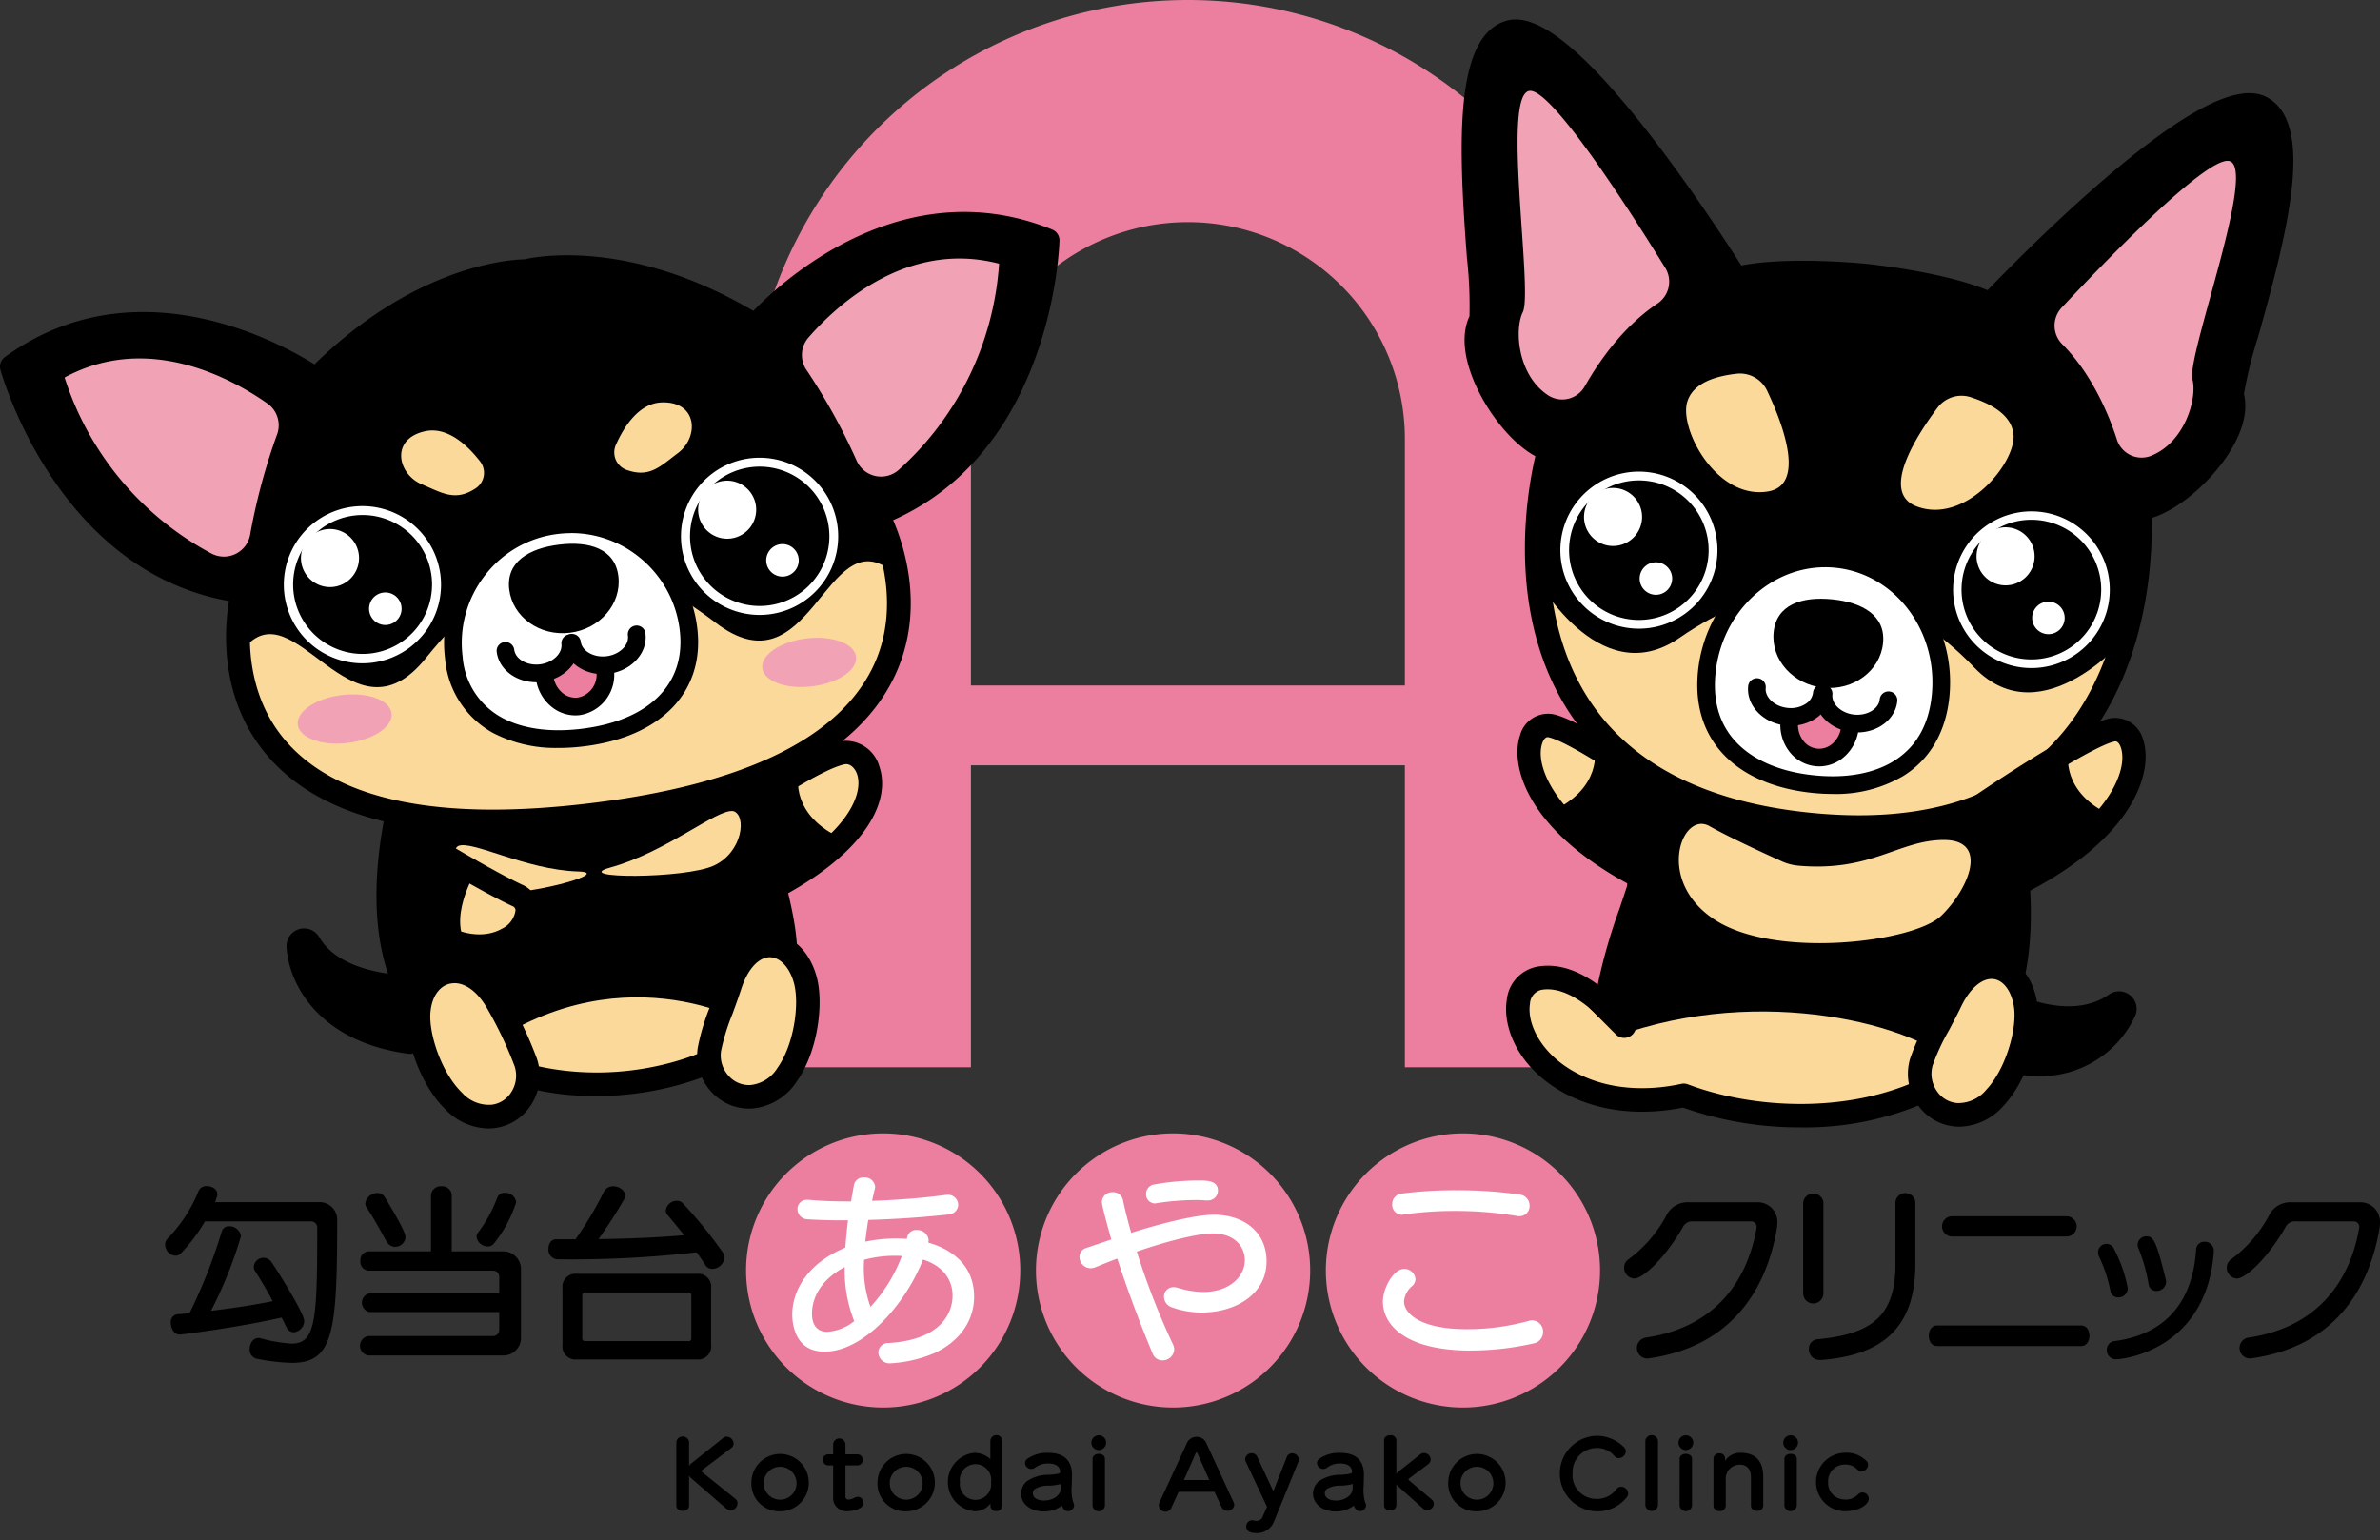 <?xml version="1.0" encoding="UTF-8" standalone="no"?>
<svg
   id="logo_overview"
   width="326"
   height="211"
   viewBox="0 0 326 211"
   version="1.1"
   sodipodi:docname="logo_overview.svg"
   inkscape:version="1.2 (dc2aedaf03, 2022-05-15)"
   xmlns:inkscape="http://www.inkscape.org/namespaces/inkscape"
   xmlns:sodipodi="http://sodipodi.sourceforge.net/DTD/sodipodi-0.dtd"
   xmlns="http://www.w3.org/2000/svg"
   xmlns:svg="http://www.w3.org/2000/svg">
  <rect x="0" y="0" width="326" height="211" fill="#333333" stroke="none"/>
  <sodipodi:namedview
     id="namedview120"
     pagecolor="#ffffff"
     bordercolor="#000000"
     borderopacity="0.25"
     inkscape:showpageshadow="2"
     inkscape:pageopacity="0.0"
     inkscape:pagecheckerboard="0"
     inkscape:deskcolor="#d1d1d1"
     showgrid="false"
     inkscape:zoom="3.892638"
     inkscape:cx="154.65091"
     inkscape:cy="109.18046"
     inkscape:window-width="1920"
     inkscape:window-height="1009"
     inkscape:window-x="-8"
     inkscape:window-y="-8"
     inkscape:window-maximized="1"
     inkscape:current-layer="logo_overview" />
  <defs
     id="defs4">
    <clipPath
       id="clip-path">
      <rect
         id="長方形_12"
         data-name="長方形 12"
         width="326"
         height="211"
         fill="none" />
    </clipPath>
  </defs>
  <g
     id="グループ_3"
     data-name="グループ 3"
     clip-path="url(#clip-path)">
    <path
       id="パス_112"
       data-name="パス 112"
       d="M247.487,60.154v86.07H217.053V104.853h-59.44v41.371H127.179V60.154a60.154,60.154,0,1,1,120.308,0M217.053,93.916V60.154a29.72,29.72,0,1,0-59.44,0V93.916Z"
       transform="translate(-24.622)"
       fill="#ec7ea0" />
    <path
       id="パス_113"
       data-name="パス 113"
       d="M126.356,135.349s9.594-6.69,13.509-7.473c4.312-.863,9.2,9.485-11.5,19.545Z"
       transform="translate(-24.463 -24.748)" />
    <path
       id="パス_114"
       data-name="パス 114"
       d="M135.607,131.022s-1.15,5.461,6.036,8.623c0,0,6.324-6.036,3.449-10.348s-9.485,1.725-9.485,1.725"
       transform="translate(-26.241 -24.732)"
       fill="#fbd99a" />
    <path
       id="パス_115"
       data-name="パス 115"
       d="M127.98,148.647a1.613,1.613,0,0,1-1.59-1.347l-2.012-12.073a1.612,1.612,0,0,1,.669-1.588c1.01-.7,9.989-6.906,14.115-7.732a4.826,4.826,0,0,1,5.377,3.509c1.589,4.72-1.74,12.208-15.853,19.069a1.616,1.616,0,0,1-.706.162m-.252-12.937,1.482,8.893c11.358-6.008,13.11-11.665,12.271-14.157-.313-.931-1.023-1.506-1.688-1.376-2.666.534-8.981,4.55-12.065,6.64"
       transform="translate(-24.076 -24.36)" />
    <path
       id="パス_116"
       data-name="パス 116"
       d="M70.811,123.027s-13.489,32.7,4.738,44.174c16.017,10.081,38.482,3.678,42.962-4.645,5.869-10.9-4.263-22.838-1.965-36.673Z"
       transform="translate(-12.779 -23.819)" />
    <path
       id="パス_117"
       data-name="パス 117"
       d="M118.153,173.122S99.9,162.366,80.031,177.654c0,0,23.165,9.965,38.122-4.533"
       transform="translate(-15.494 -32.806)"
       fill="#fbd99a" />
    <path
       id="パス_118"
       data-name="パス 118"
       d="M66.894,166.187s-11,.419-14.753-6.069a.8.8,0,0,0-1.473.448c.219,4.478,4,11.6,15.261,13.128Z"
       transform="translate(-9.809 -30.925)" />
    <path
       id="パス_119"
       data-name="パス 119"
       d="M65.542,174.921a1.521,1.521,0,0,1-.218-.015c-12.666-1.724-16.428-10.019-16.654-14.648a2.407,2.407,0,0,1,4.48-1.333c3.215,5.56,13.194,5.267,13.3,5.265a1.614,1.614,0,0,1,1.659,1.817l-.965,7.507a1.613,1.613,0,0,1-1.6,1.408M52.675,163.314c1.365,3.181,4.692,6.776,11.479,8.128l.523-4.062c-2.856-.156-8.306-.886-12-4.067"
       transform="translate(-9.422 -30.538)" />
    <path
       id="パス_120"
       data-name="パス 120"
       d="M94.12,173.588a37.378,37.378,0,0,1-19.828-5.41c-19.157-12.057-5.943-44.766-5.371-46.153a1.608,1.608,0,0,1,1.592-.994l45.736,2.855a1.613,1.613,0,0,1,1.491,1.874c-.981,5.9.452,11.526,1.836,16.966,1.789,7.027,3.479,13.664-.044,20.207-2.122,3.943-7.591,7.4-14.626,9.257a42.449,42.449,0,0,1-10.787,1.4M71.5,124.324c-2.055,5.6-10.571,31.63,4.515,41.125,7.729,4.864,18.222,6.219,28.075,3.623,6.095-1.606,10.925-4.544,12.606-7.667,2.926-5.436,1.458-11.2-.242-17.883-1.334-5.242-2.709-10.645-2.126-16.524Z"
       transform="translate(-12.381 -23.431)" />
    <path
       id="パス_121"
       data-name="パス 121"
       d="M81.3,184.9a5.624,5.624,0,0,0,4.46-7.43,54.373,54.373,0,0,0-3.752-7.945c-3.7-6.825-10.321-5.332-10.89.923C70.67,175.4,74.9,185.69,81.3,184.9"
       transform="translate(-13.763 -31.953)"
       fill="#fbd99a" />
    <path
       id="パス_122"
       data-name="パス 122"
       d="M80.226,186.171a8.344,8.344,0,0,1-5.818-2.595c-3.584-3.473-5.624-9.866-5.279-13.659.323-3.563,2.343-6.15,5.271-6.752,2.53-.52,6.133.573,8.643,5.206a55.654,55.654,0,0,1,3.862,8.2,7.363,7.363,0,0,1-.746,6.308,6.955,6.955,0,0,1-5.045,3.242,7.307,7.307,0,0,1-.887.055m.69-1.656h0Zm-5.288-18.25a2.858,2.858,0,0,0-.58.059c-1.481.3-2.518,1.793-2.709,3.884-.271,2.982,1.516,8.341,4.313,11.05a4.943,4.943,0,0,0,4.067,1.656,3.693,3.693,0,0,0,2.707-1.756,4.156,4.156,0,0,0,.423-3.556,53.047,53.047,0,0,0-3.643-7.7c-1.247-2.3-2.955-3.642-4.577-3.642"
       transform="translate(-13.376 -31.567)" />
    <path
       id="パス_123"
       data-name="パス 123"
       d="M126.221,181.358a5.624,5.624,0,0,1-5.738-6.495c.337-2.327,1.731-5.379,2.847-8.824,2.393-7.383,8.575-6.791,10.273-.744,1.343,4.788-.943,15.673-7.383,16.063"
       transform="translate(-23.315 -31.099)"
       fill="#fbd99a" />
    <path
       id="パス_124"
       data-name="パス 124"
       d="M125.515,182.593a6.968,6.968,0,0,1-5.134-2.281,7.368,7.368,0,0,1-1.881-6.067,30.542,30.542,0,0,1,1.722-5.714c.4-1.085.81-2.209,1.189-3.376,1.343-4.145,3.972-6.6,7.074-6.523,2.882.058,5.29,2.3,6.286,5.841,1.028,3.667.186,10.323-2.707,14.391a8.1,8.1,0,0,1-6.131,3.717c-.14.009-.278.013-.417.013m2.861-20.737c-1.547,0-3.038,1.639-3.9,4.293-.4,1.226-.82,2.377-1.228,3.492a28.64,28.64,0,0,0-1.558,5.067,4.152,4.152,0,0,0,1.063,3.42,3.7,3.7,0,0,0,2.981,1.234,4.941,4.941,0,0,0,3.7-2.368c2.257-3.172,3.039-8.766,2.23-11.649-.586-2.091-1.86-3.459-3.244-3.488h-.044"
       transform="translate(-22.927 -30.711)" />
    <path
       id="パス_125"
       data-name="パス 125"
       d="M143.9,40.287C121.406,31.178,103.87,52,103.87,52c-17.927-11.033-31.462-7.513-31.462-7.513s-13.985-.167-28.738,14.847c0,0-22.023-16-41.671-1.76,0,0,7.747,27.769,31.678,30.778,0,0-10.242,37.709,47.807,30.637s39.052-41.219,39.052-41.219C143.045,69.1,143.9,40.287,143.9,40.287"
       transform="translate(-0.387 -7.353)" />
    <path
       id="パス_126"
       data-name="パス 126"
       d="M129.682,96.554c-8.878-6.794-10.965,17.126-23.973,7.172s-21.158-8.5-21.158-8.5-8.26.549-18.5,13.335-18.006-9.933-24.993-1.206c-7.038,8.79,15.415,32.737,47.557,21.249,33.961,3.434,50.007-25.2,41.064-32.047"
       transform="translate(-7.699 -18.421)"
       fill="#fbd99a" />
    <path
       id="パス_127"
       data-name="パス 127"
       d="M67.591,121.106c-14.472,0-24.827-3.514-30.876-10.5-6.711-7.754-6-17.376-5.347-21.29C8.008,85.173.38,58.776.06,57.627a1.612,1.612,0,0,1,.607-1.739c17.748-12.868,37.482-2.09,42.406,1,13.9-13.6,26.864-14.354,28.752-14.391,1.84-.418,14.611-2.8,31.365,7.066,4.039-4.179,20.61-19.378,40.927-11.149a1.612,1.612,0,0,1,1.006,1.543c-.035,1.191-1.1,28.649-22.785,38.276,1.574,3.642,4.575,12.811-.078,21.95-5.417,10.639-19.2,17.378-40.967,20.03a113.816,113.816,0,0,1-13.7.9M3.512,57.836c1.716,5.029,10.037,26.028,29.98,28.536A1.613,1.613,0,0,1,34.848,88.4c-.031.113-3.015,11.665,4.328,20.12,7.075,8.145,21.112,11,41.728,8.491s33.556-8.656,38.467-18.262c5.1-9.972-.573-20.469-.631-20.574a1.614,1.614,0,0,1,.831-2.286c18.792-7.237,21.8-29.608,22.253-34.9-20.653-7.49-36.943,11.477-37.108,11.673a1.613,1.613,0,0,1-2.079.334c-17.142-10.55-30.082-7.359-30.211-7.325a1.659,1.659,0,0,1-.425.052h0c-.221,0-13.581.133-27.566,14.366a1.616,1.616,0,0,1-2.1.175c-.208-.151-20.611-14.623-38.825-2.423"
       transform="translate(0 -6.971)" />
    <path
       id="パス_128"
       data-name="パス 128"
       d="M109.2,103.424c1.089,8.941-5.621,13.791-14.5,14.872S78.15,116.28,77.061,107.34a16.188,16.188,0,1,1,32.138-3.916"
       transform="translate(-14.896 -17.245)"
       fill="#fff" />
    <path
       id="パス_129"
       data-name="パス 129"
       d="M91.118,119.422a18.552,18.552,0,0,1-9.033-2.079A12.827,12.827,0,0,1,75.57,107.2a17.464,17.464,0,0,1,3.557-12.909,17.314,17.314,0,0,1,24.43-2.976,17.464,17.464,0,0,1,6.553,11.677c1.06,8.707-4.9,14.922-15.551,16.219a28.437,28.437,0,0,1-3.441.216m1.722-29.429a15.009,15.009,0,0,0-1.827.111,14.82,14.82,0,0,0-9.976,5.667A15.059,15.059,0,0,0,77.972,106.9a10.365,10.365,0,0,0,5.288,8.324c2.821,1.566,6.627,2.11,11.007,1.578,9.31-1.135,14.335-6.191,13.442-13.526a15.057,15.057,0,0,0-5.65-10.069,14.821,14.821,0,0,0-9.218-3.218"
       transform="translate(-14.605 -16.954)" />
    <path
       id="パス_130"
       data-name="パス 130"
       d="M36.378,85.094a84.055,84.055,0,0,1,3.65-13.651,3.659,3.659,0,0,0-1.271-4.371C33.875,63.65,22.39,57.316,10.972,63.51A41.705,41.705,0,0,0,31.086,87.625a3.647,3.647,0,0,0,5.292-2.531"
       transform="translate(-2.124 -11.791)"
       fill="#f1a3b5" />
    <path
       id="パス_131"
       data-name="パス 131"
       d="M143.738,71.681a84.1,84.1,0,0,0-6.82-12.375,3.66,3.66,0,0,1,.184-4.549c3.918-4.493,13.546-13.4,26.118-10.128a41.706,41.706,0,0,1-13.735,28.239,3.647,3.647,0,0,1-5.746-1.187"
       transform="translate(-26.371 -8.504)"
       fill="#f1a3b5" />
    <path
       id="パス_132"
       data-name="パス 132"
       d="M78.336,81.07a2.545,2.545,0,0,0,.628-3.68c-1.58-2.04-4.38-4.827-7.52-4.151-4.838,1.04-3.8,5.879-.467,7.278,2.734,1.149,4.568,2.408,7.358.553"
       transform="translate(-13.193 -14.159)"
       fill="#fbd99a" />
    <path
       id="パス_133"
       data-name="パス 133"
       d="M106.045,77.624a2.545,2.545,0,0,1-1.493-3.422c1.043-2.36,3.093-5.737,6.3-5.835,4.946-.152,5.1,4.795,2.2,6.953-2.378,1.772-3.857,3.434-7.011,2.3"
       transform="translate(-20.2 -13.236)"
       fill="#fbd99a" />
    <path
       id="パス_134"
       data-name="パス 134"
       d="M101.436,96.828c.46,3.776-2.514,7.245-6.642,7.749s-7.849-2.151-8.308-5.927,2.709-5.645,6.837-6.147,7.653.549,8.113,4.326"
       transform="translate(-16.735 -17.886)" />
    <path
       id="パス_135"
       data-name="パス 135"
       d="M69.216,95.68a10.156,10.156,0,1,1-11.31-8.853,10.156,10.156,0,0,1,11.31,8.853"
       transform="translate(-9.482 -16.796)" />
    <path
       id="パス_136"
       data-name="パス 136"
       d="M58.968,107.526a10.767,10.767,0,1,1,1.323-.08,10.921,10.921,0,0,1-1.323.08m.041-20.314a9.621,9.621,0,0,0-1.175.072,9.514,9.514,0,1,0,1.175-.072"
       transform="translate(-9.337 -16.65)"
       fill="#fff" />
    <path
       id="パス_137"
       data-name="パス 137"
       d="M59.047,93.378a3.976,3.976,0,1,1-4.428-3.466,3.977,3.977,0,0,1,4.428,3.466"
       transform="translate(-9.898 -17.402)"
       fill="#fff" />
    <path
       id="パス_138"
       data-name="パス 138"
       d="M67.129,102.619a2.227,2.227,0,1,1-2.48-1.942,2.227,2.227,0,0,1,2.48,1.942"
       transform="translate(-12.137 -19.488)"
       fill="#fff" />
    <path
       id="パス_139"
       data-name="パス 139"
       d="M136.678,87.461a10.156,10.156,0,1,1-11.31-8.853,10.156,10.156,0,0,1,11.31,8.853"
       transform="translate(-22.543 -15.204)" />
    <path
       id="パス_140"
       data-name="パス 140"
       d="M126.429,99.306a10.768,10.768,0,1,1,1.323-.08,10.9,10.9,0,0,1-1.323.08m.029-20.313a9.6,9.6,0,0,0-1.162.071,9.544,9.544,0,1,0,1.162-.071"
       transform="translate(-22.398 -15.059)"
       fill="#fff" />
    <path
       id="パス_141"
       data-name="パス 141"
       d="M126.508,85.159a3.976,3.976,0,1,1-4.428-3.466,3.977,3.977,0,0,1,4.428,3.466"
       transform="translate(-22.958 -15.81)"
       fill="#fff" />
    <path
       id="パス_142"
       data-name="パス 142"
       d="M134.59,94.4a2.227,2.227,0,1,1-2.48-1.942,2.227,2.227,0,0,1,2.48,1.942"
       transform="translate(-25.198 -17.897)"
       fill="#fff" />
    <path
       id="パス_143"
       data-name="パス 143"
       d="M63.423,120.566c.221,1.812-2.474,3.631-6.02,4.063s-6.6-.687-6.82-2.5,2.475-3.631,6.02-4.063,6.6.687,6.82,2.5"
       transform="translate(-9.791 -22.84)"
       fill="#f1a3b5" />
    <path
       id="パス_144"
       data-name="パス 144"
       d="M142.324,110.953c.221,1.812-2.474,3.631-6.02,4.063s-6.6-.687-6.82-2.5,2.475-3.631,6.02-4.063,6.6.687,6.82,2.5"
       transform="translate(-25.066 -20.979)"
       fill="#f1a3b5" />
    <path
       id="パス_145"
       data-name="パス 145"
       d="M95.933,110.549s-1.372,2.995-3.655,3.273c0,0,1.136,4.572,4.275,4.19a5.133,5.133,0,0,0,4.514-5.733s-3.738.22-5.134-1.731"
       transform="translate(-17.865 -21.403)"
       fill="#ec7ea0" />
    <path
       id="パス_146"
       data-name="パス 146"
       d="M89.782,114.325c-2.77,0-5.118-1.751-5.413-4.169a1.209,1.209,0,0,1,2.4-.293c.159,1.3,1.769,2.223,3.525,2.011s3.1-1.5,2.939-2.8a1.21,1.21,0,0,1,2.4-.292c.323,2.65-1.941,5.114-5.047,5.492a6.654,6.654,0,0,1-.806.049"
       transform="translate(-16.333 -20.855)" />
    <path
       id="パス_147"
       data-name="パス 147"
       d="M101.08,112.948c-2.77,0-5.118-1.751-5.413-4.169a1.209,1.209,0,0,1,2.4-.293c.159,1.3,1.769,2.22,3.525,2.011s3.1-1.5,2.939-2.8a1.21,1.21,0,1,1,2.4-.292c.323,2.65-1.941,5.114-5.047,5.492a6.654,6.654,0,0,1-.806.049"
       transform="translate(-18.52 -20.588)" />
    <path
       id="パス_148"
       data-name="パス 148"
       d="M96.432,119.745a5.2,5.2,0,0,1-3.4-1.289,5.954,5.954,0,0,1-2.014-3.825,1.209,1.209,0,1,1,2.4-.293,3.549,3.549,0,0,0,1.189,2.281,2.773,2.773,0,0,0,2.153.687,3.177,3.177,0,0,0,2.531-3.684,1.21,1.21,0,0,1,2.4-.293,5.59,5.59,0,0,1-4.64,6.377,5.019,5.019,0,0,1-.62.038"
       transform="translate(-17.619 -21.735)" />
    <path
       id="パス_149"
       data-name="パス 149"
       d="M84.894,150.469c-4.312-2.012-12.36-6.9-12.36-6.9l.288,11.5c10.06,6.611,16.383-2.587,12.072-4.6"
       transform="translate(-14.043 -27.796)" />
    <path
       id="パス_150"
       data-name="パス 150"
       d="M77.691,143.716c1.876-.866,9.209,3.263,16.457,3.481,5.167.156-8.12,3.657-11.984,2.8s-5.951-5.3-4.473-6.284"
       transform="translate(-14.949 -27.801)"
       fill="#fbd99a" />
    <path
       id="パス_151"
       data-name="パス 151"
       d="M80.234,148.205s-4.024,6.611-.862,10.348c0,0,8.335-1.725,7.76-5.462s-5.748-3.449-6.9-4.886"
       transform="translate(-15.132 -28.693)"
       fill="#fbd99a" />
    <path
       id="パス_152"
       data-name="パス 152"
       d="M79.306,158.645a14.09,14.09,0,0,1-7.758-2.618,1.613,1.613,0,1,1,1.772-2.695c4.76,3.129,7.9,1.982,9.032,1.344a3.326,3.326,0,0,0,1.916-2.532.627.627,0,0,0-.443-.6c-4.342-2.026-12.183-6.78-12.515-6.982a1.613,1.613,0,0,1,1.674-2.757c.08.048,8.023,4.864,12.2,6.816a3.829,3.829,0,0,1,2.3,3.4,6.386,6.386,0,0,1-3.553,5.466,9.445,9.445,0,0,1-4.632,1.16"
       transform="translate(-13.656 -27.408)" />
    <path
       id="パス_153"
       data-name="パス 153"
       d="M120.225,137.8c-2.247-.339-9.115,5.606-16.889,7.744-5.543,1.524,10.287,1.569,14.244-.284s4.491-6.905,2.645-7.46"
       transform="translate(-19.781 -26.676)"
       fill="#fbd99a" />
    <path
       id="パス_154"
       data-name="パス 154"
       d="M278.6,132.768s-12.006-8.7-15.921-9.485c-4.312-.863-6.785,11.5,13.91,21.557Z"
       transform="translate(-50.283 -23.86)" />
    <path
       id="パス_155"
       data-name="パス 155"
       d="M268.41,126.426s1.15,5.461-6.036,8.623c0,0-6.324-6.036-3.449-10.348s9.485,1.725,9.485,1.725"
       transform="translate(-49.984 -23.842)"
       fill="#fbd99a" />
    <path
       id="パス_156"
       data-name="パス 156"
       d="M276.2,146.064a1.611,1.611,0,0,1-.7-.162c-16.784-8.159-18.729-17.706-17.412-21.614a3.976,3.976,0,0,1,4.523-2.976c4.141.828,15.293,8.849,16.552,9.76a1.615,1.615,0,0,1,.644,1.572l-2.012,12.072a1.613,1.613,0,0,1-1.591,1.348m-14.313-21.6c-.425,0-.677.644-.747.852-1.066,3.164,1.854,10.32,13.831,16.7l1.485-8.914c-4.636-3.3-12.031-8.137-14.483-8.628a.4.4,0,0,0-.085-.009"
       transform="translate(-49.902 -23.472)" />
    <path
       id="パス_157"
       data-name="パス 157"
       d="M260.736,159.037c3.934-.714,7.583,2.364,9.294,4.109.256-9.05,8.42-21.925,7.233-33.988l45.827.191s11.307,33.762-7.635,44.07c-10.89,5.926-25.306,5.3-34.9,1.656-3.159.694-9.706,1.5-15.693-1.773-8.27-4.521-8.726-13.43-4.126-14.264"
       transform="translate(-49.915 -25.006)" />
    <path
       id="パス_158"
       data-name="パス 158"
       d="M318.188,180.558s3.4,2.709-.287-2.3-24.431-11.5-44.839-4.887l-3.915-4.113s-6.988-7.854-10.438-1.69,3.757,18.647,20.829,14.568c0,0,21.045,6.918,35.066-.836Z"
       transform="translate(-49.924 -31.985)"
       fill="#fbd99a" />
    <path
       id="パス_159"
       data-name="パス 159"
       d="M296.167,179.075a48.055,48.055,0,0,1-16.122-2.712c-3.654.739-10.226,1.31-16.342-2.033-6.212-3.395-8.391-8.972-7.784-12.716a5.156,5.156,0,0,1,4.143-4.55c3.2-.581,6.136.838,8.315,2.451a75.253,75.253,0,0,1,2.987-10.412c2.242-6.658,4.559-13.542,3.908-20.173a1.613,1.613,0,0,1,1.6-1.771h.007l45.827.191a1.613,1.613,0,0,1,1.522,1.1c.479,1.431,11.507,35.169-8.394,46a41.35,41.35,0,0,1-19.671,4.625m-16-6a1.607,1.607,0,0,1,.573.106c9,3.413,22.859,4.255,33.554-1.565,15.709-8.549,8.9-35.292,7.213-41.046l-42.916-.179c.2,6.755-2.114,13.623-4.173,19.74-1.576,4.679-3.063,9.1-3.165,12.673a1.612,1.612,0,0,1-2.763,1.083c-1.271-1.3-4.592-4.246-7.855-3.65a2.038,2.038,0,0,0-1.535,1.891c-.444,2.744,1.526,6.845,6.147,9.371,5.467,2.988,11.477,2.293,14.574,1.614a1.623,1.623,0,0,1,.346-.038m-19.82-14.425h0Z"
       transform="translate(-49.528 -24.619)" />
    <path
       id="パス_160"
       data-name="パス 160"
       d="M340.9,170.561s8.35,4.313,14.474-.007a.8.8,0,0,1,1.151,1.023c-2.075,3.975-7.028,9.529-17.892,6.206Z"
       transform="translate(-65.561 -32.992)" />
    <path
       id="パス_161"
       data-name="パス 161"
       d="M344.5,180.038a23.006,23.006,0,0,1-6.727-1.1,1.611,1.611,0,0,1-1.067-2.025l2.267-7.221a1.613,1.613,0,0,1,2.277-.951c.131.067,7.593,3.787,12.806.109a2.408,2.408,0,0,1,3.511,3.087,14.237,14.237,0,0,1-13.067,8.1m-4.214-3.759c6.446,1.519,10.365-.526,12.729-3.3-4.408,1.546-9.048.3-11.5-.619Z"
       transform="translate(-65.173 -32.606)" />
    <path
       id="パス_162"
       data-name="パス 162"
       d="M331.112,184.547a5.625,5.625,0,0,1-4.805-7.212c.648-2.26,2.443-5.1,4.016-8.357,3.371-6.991,9.416-5.568,10.279.653.683,4.925-3.056,15.4-9.49,14.916"
       transform="translate(-63.131 -31.813)"
       fill="#fbd99a" />
    <path
       id="パス_163"
       data-name="パス 163"
       d="M331.153,185.788c-.183,0-.365-.006-.55-.021a6.954,6.954,0,0,1-5.192-3,7.371,7.371,0,0,1-1.043-6.266,30.511,30.511,0,0,1,2.48-5.429c.541-1.022,1.1-2.079,1.634-3.184,1.893-3.926,4.846-5.984,7.891-5.505,2.849.447,4.932,2.991,5.438,6.638.523,3.772-1.214,10.253-4.631,13.892a8.241,8.241,0,0,1-6.028,2.874m-.307-3.237a4.972,4.972,0,0,0,3.984-1.846c2.666-2.837,4.2-8.274,3.787-11.24-.3-2.151-1.374-3.68-2.743-3.894-1.539-.237-3.263,1.183-4.485,3.72-.56,1.16-1.135,2.245-1.69,3.293a28.762,28.762,0,0,0-2.23,4.809,4.154,4.154,0,0,0,.59,3.532,3.694,3.694,0,0,0,2.787,1.626"
       transform="translate(-62.743 -31.425)" />
    <path
       id="パス_164"
       data-name="パス 164"
       d="M274.673,174.727a1.608,1.608,0,0,1-1.141-.473l-3.47-3.473a1.613,1.613,0,0,1,2.282-2.28l3.47,3.472a1.613,1.613,0,0,1-1.141,2.753"
       transform="translate(-52.194 -32.531)" />
    <path
       id="パス_165"
       data-name="パス 165"
       d="M358.58,16.008c-7.483-5.2-37.5,26.721-37.5,26.721-5.722-2.8-17.213-3.951-17.213-3.951s-11.49-1.153-17.654.452c0,0-23.078-37.245-31.445-33.637s-2.26,36.686-3.552,39.391c-2.533,5.305,4.4,16.007,9.438,17.624,0,0-13.465,46.457,35.668,51.386s45.164-43.276,45.164-43.276c5.261-.585,14.18-9.7,12.751-15.4-.729-2.908,11.827-34.114,4.344-39.312"
       transform="translate(-48.452 -1.035)" />
    <path
       id="パス_166"
       data-name="パス 166"
       d="M320.853,110.313c-9.414-9.82-19.251-11.268-19.251-11.268s-9.928-.535-21.105,7.219-19.922-8.744-19.922-8.744-2.334,30.3,37.737,34.319,43.8-26.139,43.8-26.139-11.848,14.433-21.261,4.613"
       transform="translate(-50.443 -18.88)"
       fill="#fbd99a" />
    <path
       id="パス_167"
       data-name="パス 167"
       d="M321.918,113.714c-.951,9.477-8.544,12.97-17.389,12.083s-15.592-5.82-14.642-15.3,8.891-16.441,17.737-15.553,15.245,9.29,14.294,18.766"
       transform="translate(-56.106 -18.367)"
       fill="#fff" />
    <path
       id="パス_168"
       data-name="パス 168"
       d="M306.842,126.85q-1.327,0-2.723-.14c-4.889-.491-8.936-2.134-11.706-4.752-3.113-2.944-4.5-7.049-4.019-11.869,1.014-10.125,9.561-17.589,19.06-16.635s16.393,9.965,15.377,20.091c-.484,4.821-2.661,8.566-6.3,10.834a18.193,18.193,0,0,1-9.692,2.472m-1.02-31.059c-7.6,0-14.189,6.245-15.022,14.54-.41,4.1.691,7.425,3.277,9.87,2.375,2.247,5.931,3.665,10.283,4.1s8.118-.247,10.894-1.977c3.019-1.882,4.76-4.917,5.171-9.023.882-8.8-5.044-16.622-13.21-17.442q-.7-.07-1.392-.07"
       transform="translate(-55.816 -18.077)" />
    <path
       id="パス_169"
       data-name="パス 169"
       d="M316.249,107.812c-.38,3.785-4.042,6.517-8.181,6.1s-7.185-3.82-6.805-7.605,3.881-4.913,8.02-4.5,7.346,2.215,6.966,6"
       transform="translate(-58.32 -19.695)" />
    <path
       id="パス_170"
       data-name="パス 170"
       d="M286.049,92.041a10.156,10.156,0,1,1-9.091-11.119,10.156,10.156,0,0,1,9.091,11.119"
       transform="translate(-51.457 -15.657)" />
    <path
       id="パス_171"
       data-name="パス 171"
       d="M275.806,101.643q-.537,0-1.083-.054a10.758,10.758,0,1,1,1.083.054m-.026-20.312a9.558,9.558,0,1,0,.971.048c-.324-.032-.649-.048-.971-.048"
       transform="translate(-51.312 -15.512)"
       fill="#fff" />
    <path
       id="パス_172"
       data-name="パス 172"
       d="M276.993,87.274a3.976,3.976,0,1,1-3.559-4.353,3.976,3.976,0,0,1,3.559,4.353"
       transform="translate(-52.091 -16.05)"
       fill="#fff" />
    <path
       id="パス_173"
       data-name="パス 173"
       d="M282.953,97.981a2.227,2.227,0,1,1-1.994-2.439,2.227,2.227,0,0,1,1.994,2.439"
       transform="translate(-53.92 -18.495)"
       fill="#fff" />
    <path
       id="パス_174"
       data-name="パス 174"
       d="M352.724,98.73a10.156,10.156,0,1,1-9.091-11.119,10.156,10.156,0,0,1,9.091,11.119"
       transform="translate(-64.366 -16.952)" />
    <path
       id="パス_175"
       data-name="パス 175"
       d="M342.493,108.333a10.884,10.884,0,0,1-1.1-.055,10.731,10.731,0,1,1,1.1.055m-.039-20.313a9.566,9.566,0,1,0,.971.048c-.324-.032-.649-.048-.971-.048"
       transform="translate(-64.221 -16.807)"
       fill="#fff" />
    <path
       id="パス_176"
       data-name="パス 176"
       d="M343.669,93.963a3.976,3.976,0,1,1-3.559-4.353,3.976,3.976,0,0,1,3.559,4.353"
       transform="translate(-65 -17.345)"
       fill="#fff" />
    <path
       id="パス_177"
       data-name="パス 177"
       d="M349.629,104.67a2.227,2.227,0,1,1-1.994-2.439,2.227,2.227,0,0,1,1.994,2.439"
       transform="translate(-66.829 -19.79)"
       fill="#fff" />
    <path
       id="パス_178"
       data-name="パス 178"
       d="M302.739,115.567a69.6,69.6,0,0,1-6.962-.361c-15.164-1.522-26.09-7.083-32.476-16.531-9.133-13.514-6.088-30.585-4.931-35.533-3.414-1.849-6.659-6.213-8.306-10.029-1.094-2.535-2.1-6.173-.716-9.153A59.08,59.08,0,0,0,249,35.977c-1.17-15.417-1.688-29.485,4.744-32.258,2.738-1.181,7.873-.813,20.777,15.963,5.509,7.163,10.39,14.7,12.063,17.331,6.5-1.269,16.606-.279,17.058-.234S314.2,37.863,320.317,40.4c2.161-2.247,8.442-8.664,15.265-14.59,15.98-13.878,21.085-13.219,23.534-11.518,5.753,4,2.451,17.68-1.759,32.557a58.835,58.835,0,0,0-1.924,7.755c.764,3.2-.944,6.561-2.52,8.828-2.372,3.413-6.419,7.046-10.133,8.179.152,5.08-.256,22.416-11.892,33.845-6.844,6.724-16.294,10.112-28.15,10.112M255.748,6.541a1.809,1.809,0,0,0-.726.14c-4.851,2.092-3.469,20.3-2.805,29.052.48,6.325.592,8.462.07,9.553-.7,1.46-.428,3.847.737,6.548,1.757,4.072,5.229,8.04,7.739,8.845a1.615,1.615,0,0,1,1.056,1.984c-.057.2-5.563,19.851,4.165,34.222,5.825,8.607,15.957,13.69,30.113,15.111s25.1-1.551,32.516-8.828C341,91.016,339.51,70.66,339.494,70.455a1.613,1.613,0,0,1,1.429-1.734c2.62-.291,6.811-3.49,9.341-7.133,1.679-2.416,2.416-4.7,2.022-6.271-.294-1.173.24-3.245,1.968-9.349,2.389-8.445,7.361-26.016,3.022-29.03-3.92-2.718-21.428,11.637-35.406,26.5a1.614,1.614,0,0,1-1.884.344c-5.4-2.64-16.554-3.784-16.666-3.794s-11.276-1.106-17.088.408a1.611,1.611,0,0,1-1.777-.711C274.245,23.209,260.817,6.541,255.748,6.541m99.687,48.093h0Zm-.019-.1,0,.014,0-.014M249.377,43.9l-.006.014.006-.014"
       transform="translate(-48.068 -0.642)" />
    <path
       id="パス_179"
       data-name="パス 179"
       d="M293.328,63.487a4.114,4.114,0,0,1,4.176,2.339c2.066,4.356,5.379,12.885.152,13.787-7.055,1.218-12.238-8.545-11.093-12.282.819-2.674,4.019-3.531,6.766-3.844"
       transform="translate(-55.449 -12.286)"
       fill="#fbd99a" />
    <path
       id="パス_180"
       data-name="パス 180"
       d="M332.442,67.432a4.112,4.112,0,0,0-4.557,1.464c-2.89,3.859-7.832,11.559-2.888,13.482,6.673,2.595,13.692-5.945,13.312-9.835-.272-2.783-3.238-4.259-5.867-5.111"
       transform="translate(-62.513 -13.017)"
       fill="#fbd99a" />
    <path
       id="パス_181"
       data-name="パス 181"
       d="M267.006,55.879c1.707-3.016,5.059-8.043,9.907-11.287a3.6,3.6,0,0,0,1.094-4.9c-4.431-7.177-15.1-23.923-18.4-24.253-4.194-.421.335,27.38-1.115,30.316-1.178,2.386-.722,8.749,3.582,11.462a3.548,3.548,0,0,0,4.93-1.342"
       transform="translate(-49.907 -2.989)"
       fill="#f1a3b5" />
    <path
       id="パス_182"
       data-name="パス 182"
       d="M357.524,65.49c-1.074-3.295-3.36-8.887-7.468-13.031a3.605,3.605,0,0,1-.1-5.015C355.726,41.291,369.511,27,372.805,27.33c4.195.42-5.767,26.768-4.929,29.933.681,2.572-1.031,8.718-5.788,10.522a3.548,3.548,0,0,1-4.565-2.294"
       transform="translate(-67.566 -5.29)"
       fill="#f1a3b5" />
    <path
       id="パス_183"
       data-name="パス 183"
       d="M308.094,119.124s-2,2.62-4.284,2.39c0,0,.1,4.71,3.251,5.026a5.132,5.132,0,0,0,5.662-4.6s-3.695-.606-4.629-2.814"
       transform="translate(-58.819 -23.063)"
       fill="#ec7ea0" />
    <path
       id="パス_184"
       data-name="パス 184"
       d="M302.777,121.737c-.223,0-.449-.011-.676-.034-3.112-.312-5.428-2.727-5.162-5.384a1.209,1.209,0,1,1,2.406.241c-.131,1.306,1.242,2.559,3,2.735a3.773,3.773,0,0,0,2.462-.549,2.124,2.124,0,0,0,1.019-1.536,1.21,1.21,0,1,1,2.407.241,4.489,4.489,0,0,1-2.1,3.314,6.1,6.1,0,0,1-3.359.971"
       transform="translate(-57.485 -22.309)" />
    <path
       id="パス_185"
       data-name="パス 185"
       d="M314.093,122.873a6.656,6.656,0,0,1-.666-.034c-3.113-.312-5.43-2.727-5.163-5.383a1.209,1.209,0,1,1,2.406.241c-.131,1.306,1.242,2.56,3,2.735s3.35-.779,3.481-2.085a1.209,1.209,0,1,1,2.406.242c-.248,2.464-2.633,4.284-5.463,4.284"
       transform="translate(-59.677 -22.529)" />
    <path
       id="パス_186"
       data-name="パス 186"
       d="M307.731,128.43c-.17,0-.342-.009-.513-.026a5.164,5.164,0,0,1-3.648-2.1,5.961,5.961,0,0,1-1.127-4.173,1.21,1.21,0,0,1,2.407.241,3.545,3.545,0,0,0,.659,2.486,2.711,2.711,0,0,0,4.088.41,3.552,3.552,0,0,0,1.14-2.305,1.209,1.209,0,1,1,2.406.241,5.957,5.957,0,0,1-1.933,3.867,5.19,5.19,0,0,1-3.48,1.363"
       transform="translate(-58.548 -23.434)" />
    <path
       id="パス_187"
       data-name="パス 187"
       d="M301.556,145.7a6.887,6.887,0,0,1-2.238-.574c-2.1-.947-7.054-3.211-9.976-4.85-3.785-2.122-7.477,7.591.855,12.906s27.153,3.014,30.893-.6,6.7-10.453.3-10.4c-6.156.048-9.842,4.384-19.829,3.524"
       transform="translate(-55.209 -27.101)"
       fill="#fbd99a" />
    <path
       id="パス_188"
       data-name="パス 188"
       d="M335.878,134.342s14.593-9.565,18.508-10.348c4.312-.862,6.785,11.5-13.91,21.557Z"
       transform="translate(-65.027 -23.998)" />
    <path
       id="パス_189"
       data-name="パス 189"
       d="M351.329,127.139s-1.15,5.461,6.036,8.623c0,0,6.324-6.036,3.449-10.348s-9.485,1.725-9.485,1.725"
       transform="translate(-68.006 -23.98)"
       fill="#fbd99a" />
    <path
       id="パス_190"
       data-name="パス 190"
       d="M340.228,146.778a1.613,1.613,0,0,1-.706-3.064c13.6-6.61,16.885-14.354,15.764-17.683-.075-.221-.354-.938-.833-.843-2.618.523-12.026,6.471-17.342,10.1a1.613,1.613,0,1,1-1.818-2.664c1.462-1,14.408-9.773,18.525-10.6A3.978,3.978,0,0,1,358.344,125c1.316,3.908-.628,13.454-17.412,21.612a1.6,1.6,0,0,1-.7.163"
       transform="translate(-64.778 -23.61)" />
    <path
       id="パス_191"
       data-name="パス 191"
       d="M33.506,206.351a23.207,23.207,0,0,1-3.308,4.393,1.094,1.094,0,0,1-.749.31,1.543,1.543,0,0,1-1.4-1.524,1.176,1.176,0,0,1,.362-.853,20.177,20.177,0,0,0,4.238-6.537,1.148,1.148,0,0,1,1.11-.621c.7,0,1.447.414,1.447,1.111a1.041,1.041,0,0,1-.077.388l-.233.7H49.164a2.4,2.4,0,0,1,2.455,2.377c0,15.581-.543,19.639-6.227,19.639a27.594,27.594,0,0,1-4.7-.544,1.26,1.26,0,0,1-1.06-1.343c0-.749.465-1.525,1.189-1.525a.8.8,0,0,1,.258.026,20.274,20.274,0,0,0,4.264.75c3.333,0,3.54-3.127,3.54-15.917a.846.846,0,0,0-.8-.827Zm-3.488,15.5c-.749,0-1.189-.853-1.189-1.6a1.06,1.06,0,0,1,.956-1.189c.518-.026,1.06-.077,1.6-.129a72.3,72.3,0,0,0,4.419-11.189,1,1,0,0,1,1.033-.724,1.578,1.578,0,0,1,1.6,1.37A58.164,58.164,0,0,1,34.332,218.6c2.868-.335,6.072-.827,8.45-1.318-.8-1.5-1.68-3-2.4-4.109a.917.917,0,0,1-.181-.62,1.323,1.323,0,0,1,2.455-.569c1.034,1.524,4.445,7,4.445,7.984a1.582,1.582,0,0,1-1.447,1.577,1.159,1.159,0,0,1-.982-.672c-.181-.362-.439-.956-.672-1.343-3.747.852-9.173,1.757-13.85,2.326Z"
       transform="translate(-5.431 -39.015)" />
    <path
       id="パス_192"
       data-name="パス 192"
       d="M62.265,224.729a1.352,1.352,0,0,1,0-2.661H79.37a.844.844,0,0,0,.853-.853v-2.429h-17.7a1.307,1.307,0,0,1,0-2.584h17.7v-2.248a.844.844,0,0,0-.853-.852H62.317a1.2,1.2,0,0,1-1.111-1.318,1.19,1.19,0,0,1,1.111-1.318h8.553v-7.6a1.336,1.336,0,0,1,1.447-1.318,1.292,1.292,0,0,1,1.4,1.318v7.6h7.08a2.415,2.415,0,0,1,2.4,2.4v9.483a2.393,2.393,0,0,1-2.4,2.377Zm3.721-14.884a1.389,1.389,0,0,1-1.24-.8c-.956-1.706-1.654-3.049-2.714-4.625a.955.955,0,0,1-.155-.543,1.657,1.657,0,0,1,1.654-1.4,1.091,1.091,0,0,1,.981.517c.594.956,2.868,4.677,2.868,5.5a1.4,1.4,0,0,1-1.4,1.343m12.661-.052a1.539,1.539,0,0,1-1.525-1.318,1.033,1.033,0,0,1,.233-.62,18.474,18.474,0,0,0,2.584-4.7,1.053,1.053,0,0,1,1.06-.7,1.484,1.484,0,0,1,1.551,1.292A17.543,17.543,0,0,1,79.5,209.38a1.013,1.013,0,0,1-.853.414"
       transform="translate(-11.84 -39.021)" />
    <path
       id="パス_193"
       data-name="パス 193"
       d="M96.866,208.812a50.053,50.053,0,0,0,3.9-6.537,1.408,1.408,0,0,1,1.266-.724c.775,0,1.628.517,1.628,1.267a1.192,1.192,0,0,1-.206.645c-.931,1.628-2.274,3.695-3.437,5.324,5.478-.078,9.328-.31,11.731-.543-.878-1.086-1.654-2.042-2.247-2.739a.958.958,0,0,1-.259-.672,1.52,1.52,0,0,1,1.525-1.292,1.064,1.064,0,0,1,.827.361,60.973,60.973,0,0,1,5.478,6.745,1.133,1.133,0,0,1,.207.672,1.73,1.73,0,0,1-1.68,1.55,1.107,1.107,0,0,1-.956-.542c-.361-.569-.749-1.138-1.189-1.732a151.893,151.893,0,0,1-19.1.957,1.318,1.318,0,0,1-1.189-1.447c0-.672.362-1.293,1.034-1.293Zm.207,16.46a1.787,1.787,0,0,1-1.99-1.989v-7.752a1.788,1.788,0,0,1,1.99-1.99h16.382a1.788,1.788,0,0,1,1.99,1.99v7.752a1.787,1.787,0,0,1-1.99,1.989Zm15.659-8.759c0-.285-.129-.414-.387-.414H98.21c-.285,0-.414.13-.414.414v5.839c0,.285.129.414.414.414h14.135c.258,0,.387-.129.387-.414Z"
       transform="translate(-18.038 -39.021)" />
    <path
       id="パス_194"
       data-name="パス 194"
       d="M164.288,211.34a18.779,18.779,0,1,1-18.779-18.779,18.779,18.779,0,0,1,18.779,18.779"
       transform="translate(-24.536 -37.281)"
       fill="#ec7ea0" />
    <path
       id="パス_195"
       data-name="パス 195"
       d="M153.228,208.99c1.6.441,6.254,2.067,6.254,7.411,0,3.279-1.984,6.117-5.428,7.715a17.991,17.991,0,0,1-6.062,1.4,1.534,1.534,0,0,1-1.626-1.488,1.327,1.327,0,0,1,1.434-1.294c8.651-.551,8.733-5.731,8.733-6.475,0-2.342-1.488-4.159-4.05-4.959-2.4,6.144-8.128,12.618-13.5,12.618-4.215,0-4.409-4.161-4.409-5.1,0-3.141,1.956-6.64,6.392-8.761l.881-.414c.083-1.239.221-2.507.359-3.718h-1.02c-1.652,0-3.2-.056-4.518-.139a1.4,1.4,0,0,1-1.377-1.4,1.259,1.259,0,0,1,1.377-1.267h.221c1.625.165,3.609.219,5.73.219l.413-2.286a1.28,1.28,0,0,1,1.351-.992,1.405,1.405,0,0,1,1.543,1.239,1.043,1.043,0,0,1-.027.276c-.137.523-.275,1.1-.386,1.681,3.5-.11,7.137-.413,10-.8.083,0,.193-.027.275-.027a1.4,1.4,0,0,1,1.516,1.377,1.375,1.375,0,0,1-1.35,1.322c-2.948.331-7,.635-10.965.744-.165.964-.3,1.983-.414,2.976a21.34,21.34,0,0,1,4.243-.44c.469,0,.964.027,1.46.054l.027-.165a1.247,1.247,0,0,1,1.322-1.046,1.551,1.551,0,0,1,1.626,1.349,1.019,1.019,0,0,1-.028.277Zm-11.461,3.334c-3.83,2.039-4.491,4.821-4.491,6.392,0,1.626.771,2.48,2.093,2.48a6.567,6.567,0,0,0,3.692-1.46,18.861,18.861,0,0,1-1.3-7.412m6.833-1.543a15.98,15.98,0,0,0-4.188.551c0,.3-.027.606-.027.91a15.455,15.455,0,0,0,.91,5.538,21.443,21.443,0,0,0,4.3-6.971c-.33-.027-.661-.027-.992-.027"
       transform="translate(-26.054 -38.733)"
       fill="#fff" />
    <path
       id="パス_196"
       data-name="パス 196"
       d="M213.528,211.34a18.779,18.779,0,1,1-18.779-18.779,18.779,18.779,0,0,1,18.779,18.779"
       transform="translate(-34.069 -37.281)"
       fill="#ec7ea0" />
    <path
       id="パス_197"
       data-name="パス 197"
       d="M187.723,208.648c-.357-1.268-1.294-4.6-1.294-5.153a1.4,1.4,0,0,1,1.488-1.322,1.355,1.355,0,0,1,1.4,1.075c.3,1.433.689,2.921,1.131,4.492.688-.221,7.8-2.48,11.324-2.48,3.994,0,7.217,2.26,7.217,6.392,0,4.546-4.325,7-8.843,7a12.08,12.08,0,0,1-4.079-.689,1.566,1.566,0,0,1-1.129-1.46,1.288,1.288,0,0,1,1.322-1.322,2.065,2.065,0,0,1,.551.082,12.317,12.317,0,0,0,3.5.578c3.664,0,5.7-2.176,5.7-4.353,0-1.708-1.24-3.664-4.409-3.664-1.488,0-4.876.606-10.388,2.48a100.107,100.107,0,0,0,4.961,12.73,1.677,1.677,0,0,1,.165.688,1.583,1.583,0,0,1-1.625,1.488,1.413,1.413,0,0,1-1.322-.909c-1.9-4.546-3.555-9.01-4.85-13.032-1.047.385-2.066.8-3,1.185a1.894,1.894,0,0,1-.661.137,1.55,1.55,0,0,1-1.514-1.543,1.259,1.259,0,0,1,.936-1.239Zm12.922-5.345a14.037,14.037,0,0,0-1.543-.056,35.136,35.136,0,0,0-5.235.441c-.055,0-.138.027-.193.027a1.234,1.234,0,0,1-1.185-1.294,1.28,1.28,0,0,1,1.074-1.3,34.727,34.727,0,0,1,6.089-.552c1.24,0,2.673.027,2.673,1.406a1.352,1.352,0,0,1-1.488,1.322Z"
       transform="translate(-35.501 -38.832)"
       fill="#fff" />
    <path
       id="パス_198"
       data-name="パス 198"
       d="M262.768,211.34a18.779,18.779,0,1,1-18.779-18.779,18.779,18.779,0,0,1,18.779,18.779"
       transform="translate(-43.602 -37.281)"
       fill="#ec7ea0" />
    <path
       id="パス_199"
       data-name="パス 199"
       d="M246.968,224.191c-9.367,0-12.068-3.776-12.068-6.7,0-1.846,1.434-4.491,2.921-4.491a1.538,1.538,0,0,1,1.543,1.4,1.344,1.344,0,0,1-.441.937,3.073,3.073,0,0,0-1.13,2.121c0,1.572,2.093,3.8,8.6,3.8a31.748,31.748,0,0,0,8.459-1.129,1.562,1.562,0,0,1,.5-.082,1.539,1.539,0,0,1,1.488,1.6,1.581,1.581,0,0,1-1.35,1.57,38.956,38.956,0,0,1-8.514.965m6.283-18.433a50.784,50.784,0,0,0-8.487-.689,48.932,48.932,0,0,0-7.136.5c-.055,0-.138.028-.193.028a1.365,1.365,0,0,1-1.268-1.46,1.456,1.456,0,0,1,1.377-1.46,56.142,56.142,0,0,1,7.467-.44,59.061,59.061,0,0,1,8.568.578,1.529,1.529,0,0,1,1.406,1.516,1.387,1.387,0,0,1-1.406,1.46,1.341,1.341,0,0,1-.33-.027"
       transform="translate(-45.478 -39.153)"
       fill="#fff" />
    <path
       id="パス_200"
       data-name="パス 200"
       d="M285.325,206.884a1.427,1.427,0,0,0-1.4.776c-2.43,4.238-5.45,7.054-6.678,7.054a1.474,1.474,0,0,1-1.375-1.5,1.385,1.385,0,0,1,.639-1.163,18,18,0,0,0,5.106-5.892,3.241,3.241,0,0,1,3.191-1.886h9.181a2.682,2.682,0,0,1,2.872,2.843,4.429,4.429,0,0,1-.073.775c-1.424,8.346-6.211,16.15-17.5,17.752a.957.957,0,0,1-.27.026,1.441,1.441,0,0,1-.148-2.868c8.96-1.318,13.747-7.158,15.122-14.909,0-.078.024-.129.024-.207a.736.736,0,0,0-.736-.8Z"
       transform="translate(-53.41 -39.548)" />
    <path
       id="パス_201"
       data-name="パス 201"
       d="M306.288,203.971a1.4,1.4,0,0,1,2.773,0v12.506a1.387,1.387,0,0,1-2.773,0Zm2.308,21.6a1.455,1.455,0,0,1-1.522-1.5,1.285,1.285,0,0,1,1.2-1.343c7.586-.724,10.654-3.308,10.654-10.311v-8.5a1.372,1.372,0,0,1,2.725,0v8.5c0,8.191-3.928,12.481-12.912,13.152Z"
       transform="translate(-59.299 -39.245)" />
    <path
       id="パス_202"
       data-name="パス 202"
       d="M328.76,224.423c-.76,0-1.129-.7-1.129-1.421,0-.7.369-1.4,1.129-1.4H348.5c.76,0,1.129.7,1.129,1.4,0,.723-.368,1.421-1.129,1.421Zm1.914-15.013a1.392,1.392,0,0,1,0-2.765h15.908a1.385,1.385,0,0,1,0,2.765Z"
       transform="translate(-63.431 -40.007)" />
    <path
       id="パス_203"
       data-name="パス 203"
       d="M359.151,218.415a1.053,1.053,0,0,1-1.081-.9,20.038,20.038,0,0,0-1.547-4.677,1.424,1.424,0,0,1-.148-.594,1.17,1.17,0,0,1,1.154-1.163,1.182,1.182,0,0,1,1.056.724,19.085,19.085,0,0,1,1.866,5.4,1.274,1.274,0,0,1-1.3,1.215m13.083-6.228c-.982,13.307-12.224,14.7-13.378,14.7a1.223,1.223,0,0,1-1.277-1.267,1.161,1.161,0,0,1,1.006-1.214c7.537-.981,10.8-5.943,11.219-12.532a1.112,1.112,0,0,1,1.153-1.085,1.232,1.232,0,0,1,1.277,1.266Zm-7.855,5.349a1.061,1.061,0,0,1-1.08-.93,22.7,22.7,0,0,0-1.375-4.884,1.222,1.222,0,0,1-.123-.543,1.179,1.179,0,0,1,1.227-1.137c.982,0,1.374.853,2.626,5.917a1.672,1.672,0,0,1,.05.31,1.306,1.306,0,0,1-1.327,1.266"
       transform="translate(-68.996 -40.665)" />
    <path
       id="パス_204"
       data-name="パス 204"
       d="M387.692,206.884a1.427,1.427,0,0,0-1.4.776c-2.43,4.238-5.45,7.054-6.678,7.054a1.474,1.474,0,0,1-1.375-1.5,1.385,1.385,0,0,1,.639-1.163,18,18,0,0,0,5.106-5.892,3.241,3.241,0,0,1,3.191-1.886h9.181a2.682,2.682,0,0,1,2.872,2.843,4.427,4.427,0,0,1-.073.775c-1.424,8.346-6.211,16.15-17.5,17.752a.957.957,0,0,1-.27.026,1.441,1.441,0,0,1-.148-2.868c8.96-1.318,13.747-7.158,15.122-14.909,0-.078.024-.129.024-.207a.736.736,0,0,0-.736-.8Z"
       transform="translate(-73.229 -39.548)" />
    <path
       id="パス_205"
       data-name="パス 205"
       d="M116.929,249.778a1.162,1.162,0,0,1-.3-.387v4.152c0,.473-.436.7-.873.7s-.872-.231-.872-.7v-8.778a.89.89,0,0,1,1.744,0v3.342a1.08,1.08,0,0,1,.3-.363l4.371-3.488a.775.775,0,0,1,.509-.181.984.984,0,0,1,.92.944.759.759,0,0,1-.327.618l-3.935,2.979c-.085.073-.121.133-.121.181,0,.073.06.121.1.157l4.564,3.68a.692.692,0,0,1,.255.557,1.047,1.047,0,0,1-.944,1.018A.8.8,0,0,1,121.8,254Z"
       transform="translate(-22.242 -47.249)" />
    <path
       id="パス_206"
       data-name="パス 206"
       d="M127.638,250.8a3.93,3.93,0,1,1,3.935,4.032,3.8,3.8,0,0,1-3.935-4.032m6.175,0a2.253,2.253,0,1,0-2.24,2.434,2.251,2.251,0,0,0,2.24-2.434"
       transform="translate(-24.711 -47.773)" />
    <path
       id="パス_207"
       data-name="パス 207"
       d="M141.184,248.074h-.666a.757.757,0,0,1,0-1.514h.666V245.18a.843.843,0,0,1,1.683,0v1.381h1.574a.759.759,0,1,1,0,1.514h-1.574V252.3c0,.339.181.46.435.46a1.952,1.952,0,0,0,.811-.255.964.964,0,0,1,.448-.121.8.8,0,0,1,.787.811c0,.968-1.78,1.162-2.155,1.162a1.829,1.829,0,0,1-2.01-1.973Z"
       transform="translate(-27.062 -47.313)" />
    <path
       id="パス_208"
       data-name="パス 208"
       d="M149.053,250.8a3.93,3.93,0,1,1,3.935,4.032,3.8,3.8,0,0,1-3.935-4.032m6.175,0a2.253,2.253,0,1,0-2.24,2.434,2.251,2.251,0,0,0,2.24-2.434"
       transform="translate(-28.857 -47.773)" />
    <path
       id="パス_209"
       data-name="パス 209"
       d="M166.833,253.2a2.648,2.648,0,0,1-2.228,1.053,4.022,4.022,0,0,1,0-8,3.334,3.334,0,0,1,2.216.848v-2.483a.824.824,0,0,1,1.647,0v8.827a.8.8,0,0,1-.848.787.729.729,0,0,1-.787-.739Zm.085-2.943a2.152,2.152,0,1,0-4.262,0,2.15,2.15,0,1,0,4.262,0"
       transform="translate(-31.167 -47.206)" />
    <path
       id="パス_210"
       data-name="パス 210"
       d="M180.414,249.883c0,.4-.024.86-.024,1.331a6.519,6.519,0,0,0,.181,2.385.946.946,0,0,1,.133.436.828.828,0,0,1-.835.787c-.534,0-.739-.509-.836-.751a4.106,4.106,0,0,1-2.446.8c-2.058,0-3.148-1.211-3.148-2.446a2.286,2.286,0,0,1,.763-1.671,5.2,5.2,0,0,1,3.088-.908c1.441-.109,1.5-.219,1.5-.376,0-.823-.7-1.174-1.6-1.174a2.889,2.889,0,0,0-1.828.569.823.823,0,0,1-.521.182.863.863,0,0,1-.86-.811.737.737,0,0,1,.352-.606,4.631,4.631,0,0,1,2.881-.787c2.18,0,3.2,1.127,3.2,3Zm-1.55,1.8c0-.145.012-.339.024-.581a7.251,7.251,0,0,1-1.647.23,3.4,3.4,0,0,0-1.949.485.765.765,0,0,0-.23.569c0,.46.387.981,1.561.981,1.2,0,2.24-.727,2.24-1.647Z"
       transform="translate(-33.579 -47.79)" />
    <path
       id="パス_211"
       data-name="パス 211"
       d="M186.37,245.878a1.011,1.011,0,1,1,1.029-1.006,1.031,1.031,0,0,1-1.029,1.006m-.835,1.21c0-.46.423-.69.848-.69s.848.23.848.69v6.381a.852.852,0,0,1-1.7,0Z"
       transform="translate(-35.883 -47.212)" />
    <path
       id="パス_212"
       data-name="パス 212"
       d="M204.468,251.654h-4.916l-.956,2.083a.892.892,0,1,1-1.659-.642l3.8-8.233a1.462,1.462,0,0,1,2.555,0l3.791,8.221a.806.806,0,0,1,.084.364.875.875,0,0,1-.92.8.863.863,0,0,1-.81-.52Zm-2.337-5.291a.137.137,0,0,0-.121-.109c-.048,0-.085.036-.121.109l-1.61,3.668h3.475Z"
       transform="translate(-38.111 -47.261)" />
    <path
       id="パス_213"
       data-name="パス 213"
       d="M214.5,254.241l-2.894-6.15a.964.964,0,0,1-.1-.388.861.861,0,0,1,.9-.8.821.821,0,0,1,.764.5l2.191,4.7,1.84-4.661a.768.768,0,0,1,.739-.533.915.915,0,0,1,.92.848.967.967,0,0,1-.06.3l-3.318,8.136a2.482,2.482,0,0,1-2.385,1.647c-.435,0-1.44-.024-1.44-.9a.823.823,0,0,1,.775-.86,1.24,1.24,0,0,1,.2.025,2.134,2.134,0,0,0,.437.06.905.905,0,0,0,.883-.678Z"
       transform="translate(-40.95 -47.802)" />
    <path
       id="パス_214"
       data-name="パス 214"
       d="M230,249.883c0,.4-.024.86-.024,1.331a6.55,6.55,0,0,0,.181,2.385.939.939,0,0,1,.134.436.828.828,0,0,1-.835.787c-.533,0-.739-.509-.835-.751a4.106,4.106,0,0,1-2.446.8c-2.059,0-3.148-1.211-3.148-2.446a2.286,2.286,0,0,1,.763-1.671,5.2,5.2,0,0,1,3.088-.908c1.441-.109,1.5-.219,1.5-.376,0-.823-.7-1.174-1.6-1.174a2.891,2.891,0,0,0-1.829.569.822.822,0,0,1-.52.182.864.864,0,0,1-.86-.811.739.739,0,0,1,.352-.606,4.633,4.633,0,0,1,2.882-.787c2.179,0,3.2,1.127,3.2,3Zm-1.55,1.8c0-.145.012-.339.023-.581a7.245,7.245,0,0,1-1.647.23,3.4,3.4,0,0,0-1.949.485.765.765,0,0,0-.23.569c0,.46.388.981,1.562.981,1.2,0,2.24-.727,2.24-1.647Z"
       transform="translate(-43.178 -47.79)" />
    <path
       id="パス_215"
       data-name="パス 215"
       d="M237.1,250.912a2.266,2.266,0,0,1-.315-.376v2.918a.75.75,0,0,1-.835.69c-.423,0-.848-.23-.848-.69v-8.936c0-.448.424-.678.848-.678a.749.749,0,0,1,.835.678v4.625a1.6,1.6,0,0,1,.339-.364L240,246.505a.923.923,0,0,1,.594-.219.9.9,0,0,1,.884.872.84.84,0,0,1-.363.678l-2.531,1.889c-.1.085-.145.122-.145.17s.049.1.145.181l3.063,2.591a.733.733,0,0,1,.279.557.969.969,0,0,1-.92.908.8.8,0,0,1-.522-.206Z"
       transform="translate(-45.517 -47.209)" />
    <path
       id="パス_216"
       data-name="パス 216"
       d="M246,250.8a3.93,3.93,0,1,1,3.935,4.032A3.8,3.8,0,0,1,246,250.8m6.175,0a2.253,2.253,0,1,0-2.239,2.434,2.251,2.251,0,0,0,2.239-2.434"
       transform="translate(-47.627 -47.773)" />
    <path
       id="パス_217"
       data-name="パス 217"
       d="M269.858,254.286a5.177,5.177,0,0,1,0-10.34,5.252,5.252,0,0,1,3.9,1.574.816.816,0,0,1,.242.557,1,1,0,0,1-.968.92.748.748,0,0,1-.581-.266,3.116,3.116,0,0,0-2.591-1.114,3.3,3.3,0,0,0-3.16,3.451,3.243,3.243,0,0,0,3.16,3.512,3.287,3.287,0,0,0,2.834-1.32.808.808,0,0,1,.665-.339.965.965,0,0,1,.956.908.9.9,0,0,1-.194.532,5.086,5.086,0,0,1-4.262,1.926"
       transform="translate(-51.296 -47.229)" />
    <path
       id="パス_218"
       data-name="パス 218"
       d="M279.481,244.565a.877.877,0,0,1,1.731,0v8.851a.868.868,0,0,1-1.731,0Z"
       transform="translate(-54.109 -47.206)" />
    <path
       id="パス_219"
       data-name="パス 219"
       d="M286.092,245.878a1.011,1.011,0,1,1,1.03-1.006,1.031,1.031,0,0,1-1.03,1.006m-.835,1.21c0-.46.423-.69.848-.69s.848.23.848.69v6.381a.853.853,0,0,1-1.7,0Z"
       transform="translate(-55.189 -47.212)" />
    <path
       id="パス_220"
       data-name="パス 220"
       d="M296.185,250.159c0-1.077-.556-1.707-1.5-1.707a1.927,1.927,0,0,0-1.95,2.107v3.523a.767.767,0,0,1-.848.727.754.754,0,0,1-.835-.714V247.6a.724.724,0,0,1,.8-.69.7.7,0,0,1,.787.654v.363a2.463,2.463,0,0,1,2.107-1.1c2.046,0,3.123,1.1,3.123,3.305v3.959a.749.749,0,0,1-.835.69c-.425,0-.848-.23-.848-.69Z"
       transform="translate(-56.349 -47.787)" />
    <path
       id="パス_221"
       data-name="パス 221"
       d="M303.891,245.878a1.011,1.011,0,1,1,1.03-1.006,1.031,1.031,0,0,1-1.03,1.006m-.835,1.21c0-.46.423-.69.848-.69s.848.23.848.69v6.381a.853.853,0,0,1-1.7,0Z"
       transform="translate(-58.635 -47.212)" />
    <path
       id="パス_222"
       data-name="パス 222"
       d="M312.268,254.832a4.005,4.005,0,0,1,0-8,3.912,3.912,0,0,1,3.026,1.03.821.821,0,0,1,.3.629.911.911,0,0,1-.885.872.847.847,0,0,1-.629-.29,2.22,2.22,0,0,0-1.816-.63,2.273,2.273,0,0,0-2.143,2.4,2.243,2.243,0,0,0,2.143,2.373,2.314,2.314,0,0,0,1.925-.654.851.851,0,0,1,1.5.569c0,.617-1.018,1.707-3.426,1.707"
       transform="translate(-59.713 -47.787)" />
  </g>
</svg>
